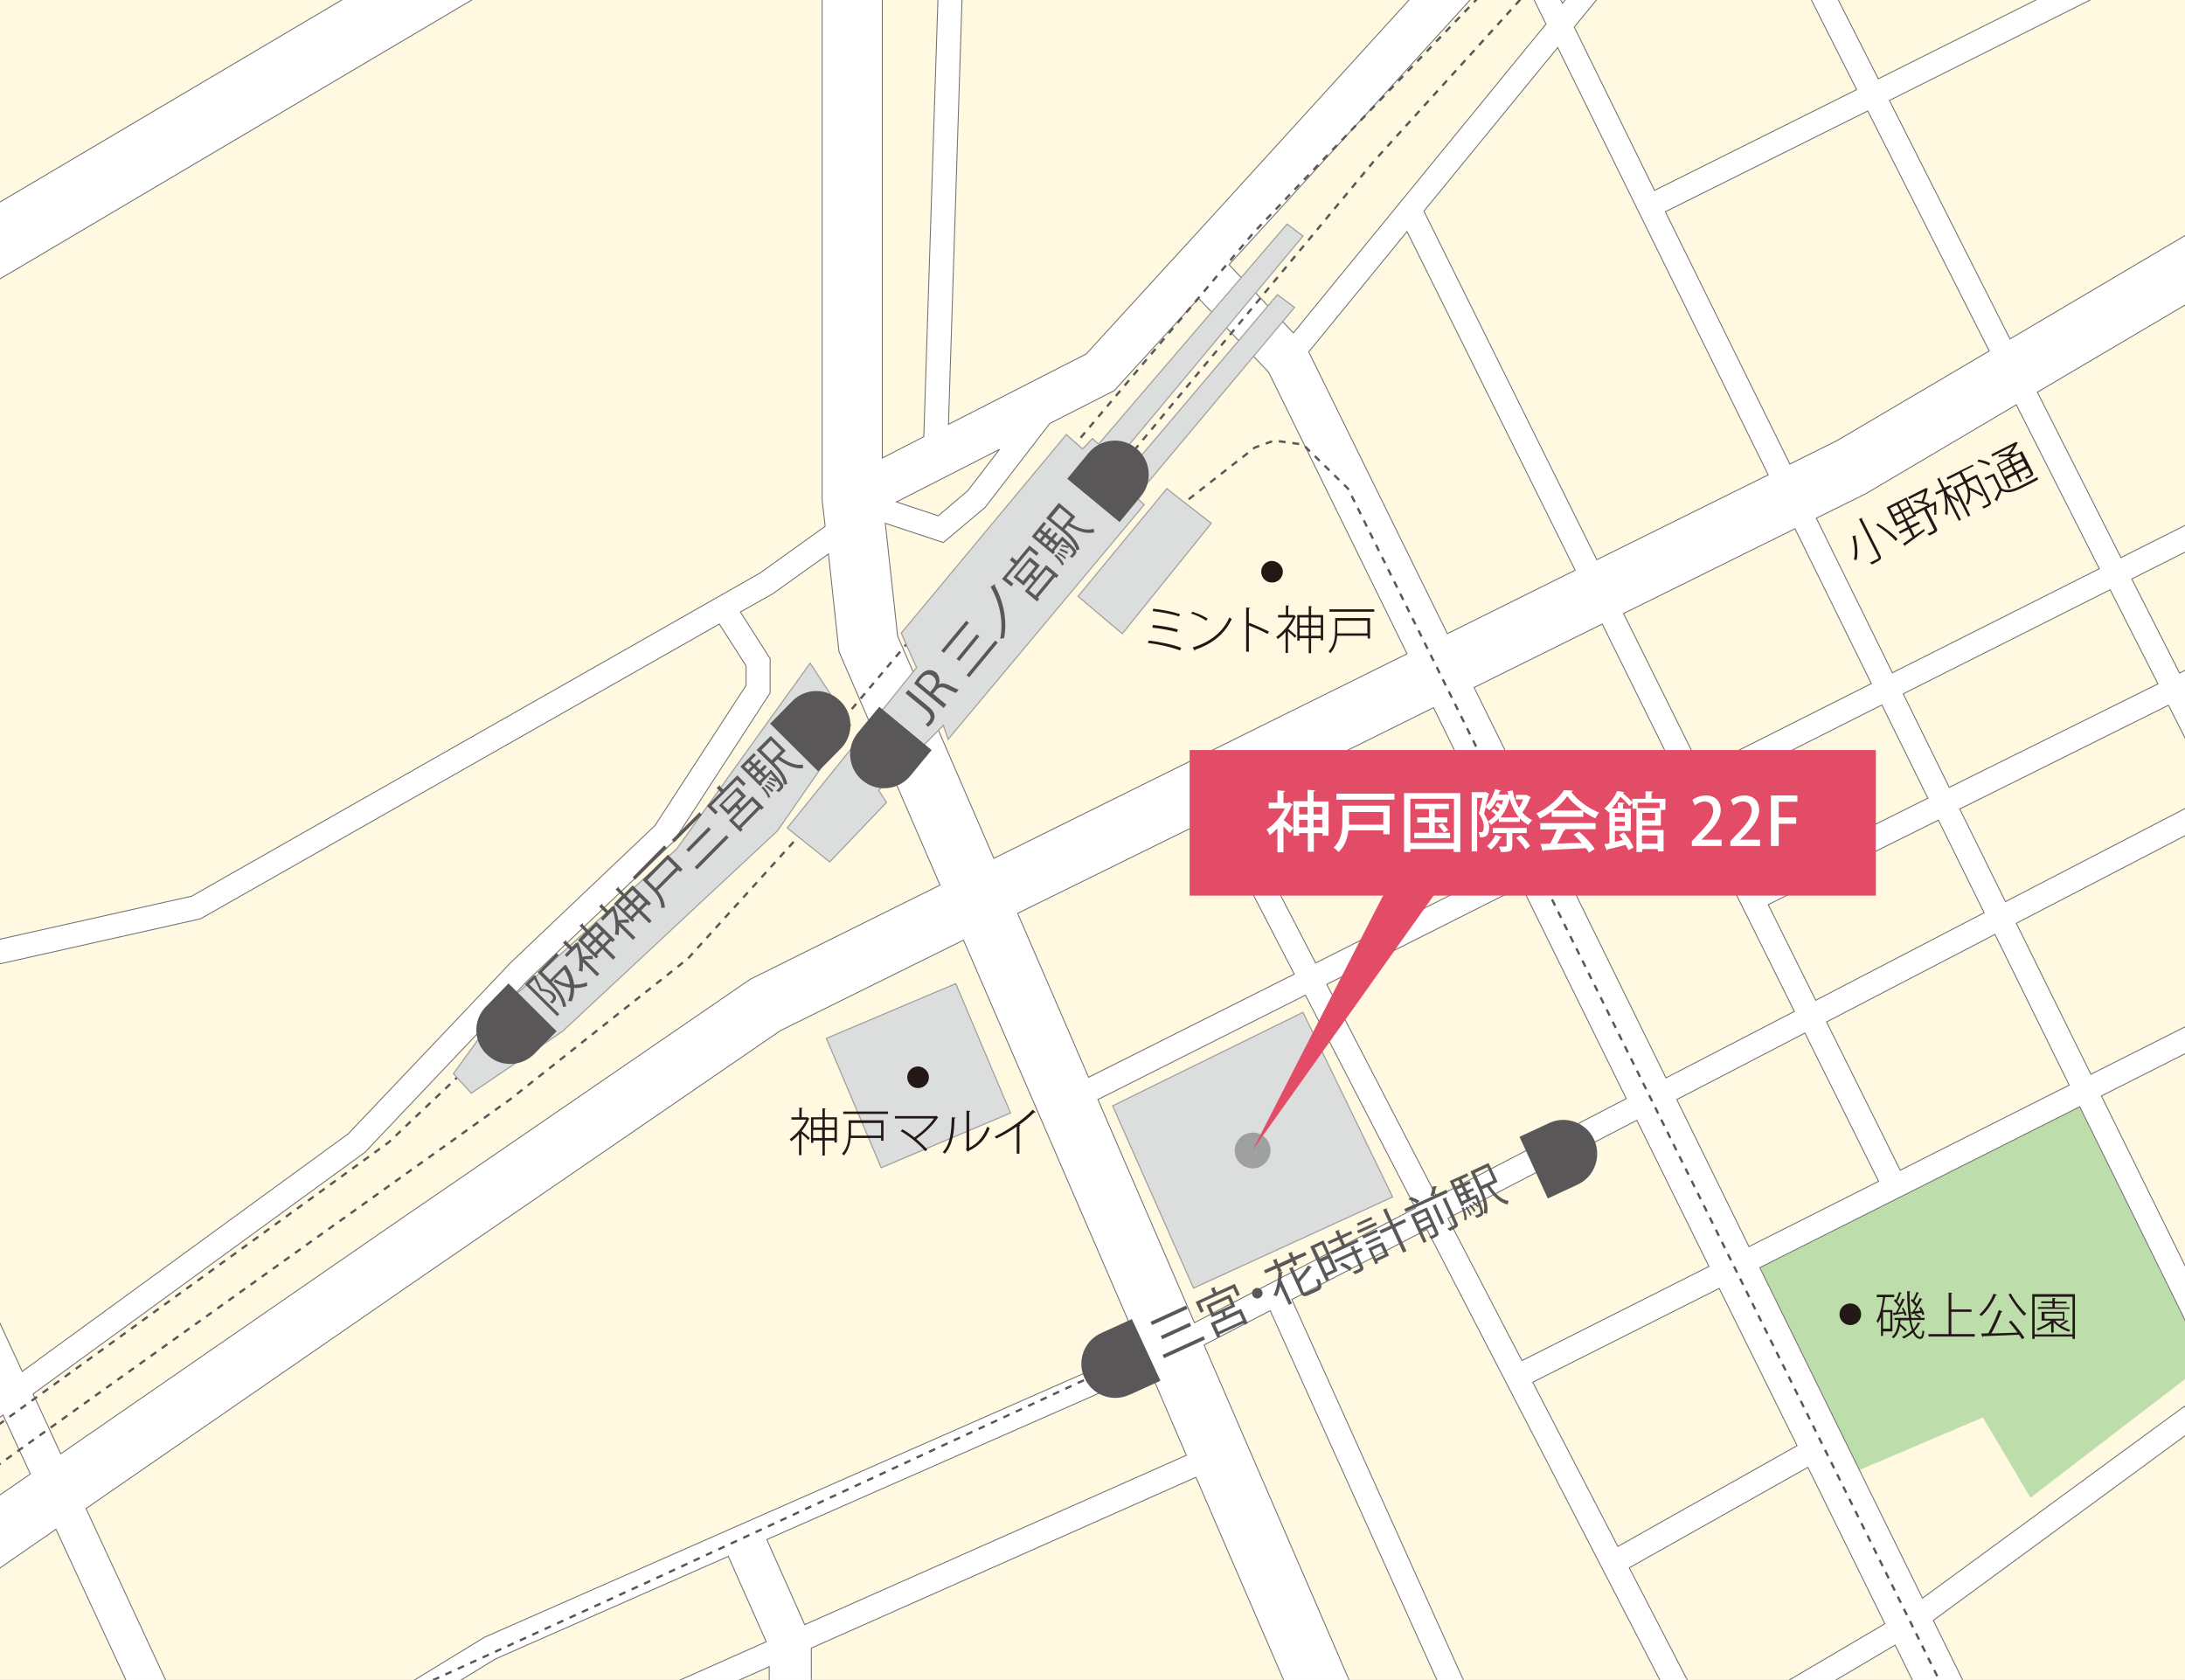 <?xml version="1.0" encoding="utf-8"?>
<!-- Generator: Adobe Illustrator 26.0.3, SVG Export Plug-In . SVG Version: 6.00 Build 0)  -->
<svg version="1.1" id="レイヤー_1" xmlns="http://www.w3.org/2000/svg" xmlns:xlink="http://www.w3.org/1999/xlink" x="0px"
	 y="0px" viewBox="0 0 726.6 558.6" style="enable-background:new 0 0 726.6 558.6;" xml:space="preserve">
<rect x="0" y="0" width="726.6" height="558.6" fill="#333333" stroke="none"/>
<style type="text/css">
	.st0{clip-path:url(#SVGID_00000115516426684276247650000012052660008825479835_);}
	.st1{fill:#FFF9E2;}
	.st2{fill:#BDDDAB;}
	.st3{fill:none;}
	.st4{enable-background:new    ;}
	.st5{fill:#231815;}
	.st6{fill:#FFFFFF;stroke:#727171;stroke-width:0.31;}
	.st7{fill:none;stroke:#595757;stroke-width:0.76;stroke-dasharray:2.27;}
	.st8{fill:#DCDDDD;stroke:#9FA0A0;stroke-width:0.38;}
	.st9{fill:#595757;}
	.st10{fill:#9FA0A0;}
	.st11{fill:#E24C67;}
	.st12{fill:#FFFFFF;}
	.st13{fill:none;stroke:#727171;stroke-width:0.31;}
</style>
<g id="大きさ">
	<g>
		<defs>
			<rect id="SVGID_1_" y="0" width="726.6" height="558.6"/>
		</defs>
		<clipPath id="SVGID_00000177477371572549131700000014195657475883118723_">
			<use xlink:href="#SVGID_1_"  style="overflow:visible;"/>
		</clipPath>
		<g style="clip-path:url(#SVGID_00000177477371572549131700000014195657475883118723_);">
			<rect y="0" class="st1" width="726.6" height="558.6"/>
			<polygon class="st2" points="585.2,421.6 691.6,368 733.6,453.2 675.2,498 659.4,471.3 618.3,488.8 			"/>
			<rect x="-8.7" y="0" class="st3" width="726.6" height="558.6"/>
			<g class="st4">
				<path class="st5" d="M617.2,178c0,0.1,0,0.2-0.2,0.3c0.5,2.2,1,5.4,0.4,7.9c-0.2,0-0.6-0.1-0.9-0.1c0.6-2.4,0.2-5.5-0.5-7.8
					L617.2,178z M618.2,172.6l1.1-0.5c0,0.1,0,0.2-0.2,0.3l6.2,12.3c0.3,0.7,0.3,1-0.1,1.4c-0.4,0.4-1.3,0.8-2.7,1.6
					c-0.2-0.2-0.5-0.5-0.7-0.6c0.5-0.2,1-0.5,1.4-0.7c0.6-0.3,1-0.5,1.2-0.6c0.3-0.2,0.4-0.3,0.2-0.6L618.2,172.6z M630.4,179.9
					c-1.3-1.6-4-3.8-6.5-5.3l0.5-0.6c2.5,1.5,5.2,3.6,6.6,5.2L630.4,179.9z"/>
				<path class="st5" d="M643.2,166.9l0.5-0.2c0.2,1.3,0.3,3.4,0.2,4.4c-0.4,0.1-0.6,0.1-0.7,0.1c0.1-0.9,0-2.2-0.1-3.3l-2.4,1.2
					l3.3,6.5c0.3,0.5,0.3,0.8-0.1,1.2c-0.3,0.3-1.1,0.7-2.3,1.3c-0.1-0.2-0.4-0.4-0.7-0.6c0.6-0.3,1.2-0.6,1.5-0.7
					c0.8-0.4,0.9-0.5,0.7-0.8l-3.3-6.5l-2.9,1.5l0.3,0.5l-3,1.5l0.9,1.9l3-1.5l0.4,0.7l-3,1.5l1.2,2.5c1-0.7,2.1-1.5,3.1-2.2
					l0.3,0.6c-2.4,1.8-4.9,3.6-6.5,4.8c0,0.1,0,0.2-0.1,0.3l-0.7-0.8c0.9-0.6,2-1.4,3.2-2.2l-1.3-2.6l-2.9,1.5l-0.4-0.7l2.9-1.5
					l-0.9-1.9l-2.9,1.5l-3.1-6.2l6.6-3.3l2.5,4.9l4.6-2.3c-1.2-0.5-3.2-0.9-4.8-0.9l0.3-0.7c0.8,0,1.6,0.1,2.4,0.3
					c0.5-1,0.8-2.3,1-3.3l-5.1,2.6l-0.4-0.7l5.7-2.9l0.1-0.1l0.8,0.1c0,0.1-0.1,0.2-0.1,0.2c-0.2,1.3-0.7,3-1.3,4.3
					c0.8,0.1,1.4,0.4,1.9,0.6l-0.2,0.5l1.5-0.8L643.2,166.9z M628.5,169l1.1,2.1l2.3-1.1l-1.1-2.1L628.5,169z M629.9,171.7l1.1,2.1
					l2.3-1.1l-1.1-2.1L629.9,171.7z M634.8,168.4l-1.1-2.1l-2.3,1.2l1.1,2.1L634.8,168.4z M636.2,171.2l-1.1-2.1l-2.3,1.2l1.1,2.1
					L636.2,171.2z"/>
				<path class="st5" d="M647.1,162.9l0.7,1.4c0.8,0.3,3,1.5,3.5,1.8l-0.1,0.8c-0.6-0.4-1.9-1.2-2.9-1.7l3.8,7.6l-0.7,0.4l-4.1-8.1
					c0.4,2.2,0.6,4.7,0.3,6.2c-0.2-0.1-0.5-0.3-0.8-0.4c0.3-1.9,0.1-5-0.6-7.6l-2.3,1.2l-0.4-0.7l2.4-1.2l-1.7-3.4l1-0.4
					c0,0.1,0,0.2-0.2,0.3l1.6,3.1l2-1l0.4,0.7L647.1,162.9z M656.4,154.9l-4,2l1.4,2.7l3.6-1.8l4.5,8.9c0.5,1,0.2,1.2-2.2,2.4
					c-0.1-0.2-0.4-0.4-0.6-0.6c0.4-0.2,0.8-0.4,1.1-0.5c1.2-0.6,1.2-0.6,1-0.9l-4.1-8.2l-3,1.5c0.3,0.6,0.5,1,0.7,1.6
					c1.7,0.7,3.7,1.8,4.8,2.4l-0.4,0.7c-1-0.6-2.7-1.5-4.2-2.2c0.3,1.3,0.3,3.1-0.5,4.9c-0.2-0.1-0.6-0.2-0.8-0.2
					c1.5-3.2,0.2-5.8-0.3-6.8l-2.8,1.4l4.6,9.2l-0.7,0.4l-5-9.8l3.5-1.8l-1.4-2.7l-3.9,2l-0.4-0.7l8.6-4.3L656.4,154.9z"/>
				<path class="st5" d="M657.9,152.8c1.4,0.2,3,0.7,3.9,1.2l-0.3,0.8c-0.9-0.5-2.5-1.1-3.9-1.3L657.9,152.8z M663.1,157.4l2.5,5
					c2.2,1.2,4.7,0,7.4-1.4c1.6-0.8,3.5-1.8,4.6-2.4c0,0.2,0,0.6,0.1,0.9c-1,0.5-2.6,1.4-4.1,2.1c-3.2,1.6-5.4,2.8-8,1.6
					c-0.5,1.1-1,2.3-1.4,3.2c0.1,0.1,0.1,0.2,0,0.3l-0.9-0.6c0.5-0.9,1.1-2.1,1.6-3.3l-2.2-4.4l-2.4,1.2l-0.4-0.7L663.1,157.4z
					 M668.7,151.7c-1.3,0-2.9,0.1-4.2,0.2l0.3-0.7c0.8-0.1,1.8-0.2,2.8-0.2c0.8-0.9,1.5-1.9,2-2.8l-7.1,3.6l-0.3-0.7l7.9-4l0.1-0.1
					l0.8,0.1c0,0.1-0.1,0.1-0.1,0.2c-0.5,1.1-1.4,2.5-2.3,3.7c0.7,0,1.3,0,1.8,0l2-1l3.6,7.1c0.2,0.5,0.2,0.7-0.1,1
					c-0.3,0.3-0.9,0.6-2,1.2c-0.1-0.2-0.4-0.4-0.6-0.5c0.5-0.2,1-0.5,1.3-0.6c0.7-0.3,0.8-0.4,0.6-0.7l-0.9-1.8l-3.2,1.6l1.3,2.7
					l-0.7,0.4l-1.3-2.7l-3.1,1.6l1.4,2.7l-0.7,0.4l-4-8L668.7,151.7z M667.8,152.9l-3.1,1.6l0.8,1.7l3.1-1.6L667.8,152.9z
					 M666.7,158.5l3.1-1.6l-0.9-1.7l-3.1,1.6L666.7,158.5z M672.5,152.6l-0.8-1.7l-3.2,1.6l0.8,1.7L672.5,152.6z M670.5,156.6
					l3.2-1.6l-0.9-1.7l-3.2,1.6L670.5,156.6z"/>
			</g>
			<path class="st5" d="M618.9,437c0,2-1.6,3.6-3.6,3.6c-2,0-3.6-1.6-3.6-3.6c0-2,1.6-3.6,3.6-3.6C617.3,433.4,618.9,435,618.9,437
				C618.9,437,618.9,437,618.9,437z"/>
			<g class="st4">
				<path class="st5" d="M629.3,442.7h-3.1v1.5h-0.7v-6.3c-0.3,0.7-0.6,1.4-1,2c-0.1-0.2-0.3-0.5-0.5-0.6c1.1-1.8,1.8-4.8,2.2-8
					h-2.1v-0.8h5.8v0.8h-3c-0.2,1.5-0.5,3-0.8,4.3h3.2V442.7z M628.6,436.3h-2.4v5.5h2.4V436.3z M635.6,439.2c0.2,1,0.4,1.9,0.7,2.7
					c0.6-0.6,1.1-1.4,1.4-2.2l1,0.3c0,0.1-0.2,0.2-0.3,0.1c-0.4,0.9-1.1,1.7-1.8,2.5c0.5,1.2,1.2,1.9,1.9,1.9c0.5,0,0.7-0.5,0.8-2.2
					c0.2,0.2,0.4,0.3,0.6,0.4c-0.2,1.9-0.5,2.5-1.4,2.5c-1,0-1.8-0.8-2.4-2.1c-0.9,0.8-2,1.5-3.1,2c-0.1-0.2-0.3-0.4-0.5-0.6
					c1.2-0.5,2.4-1.2,3.3-2.2c-0.4-0.9-0.6-2-0.9-3.3h-2.9c0,0.4-0.1,0.8-0.1,1.2c0.8,0.6,1.7,1.4,2.2,2l-0.5,0.5
					c-0.4-0.5-1.1-1.2-1.8-1.8c-0.4,1.8-1,3.3-2.2,4.1c-0.1-0.2-0.4-0.4-0.5-0.5c1.4-1.1,2-3,2.2-5.6h-1.3v-0.7h4.8
					c-0.4-2.6-0.6-5.6-0.6-8.9l1.1,0.1c0,0.1-0.1,0.2-0.3,0.2c0,3.2,0.2,6.2,0.6,8.6h4.4v0.7H635.6z M630.4,436.5
					c0.3-0.5,0.7-1.2,1.1-2c-0.4-0.6-1.1-1.4-1.7-2l0.4-0.5c0.1,0.1,0.2,0.2,0.3,0.3c0.4-0.8,0.8-1.9,1-2.7l0.9,0.3
					c0,0.1-0.1,0.2-0.3,0.2c-0.3,0.7-0.7,1.9-1.2,2.7c0.3,0.3,0.6,0.7,0.8,1c0.3-0.7,0.6-1.4,0.9-2l0.9,0.3c0,0.1-0.1,0.2-0.3,0.2
					c-0.5,1.2-1.4,2.9-2.1,4.1c0.6-0.1,1.2-0.1,1.9-0.2c-0.2-0.4-0.4-0.8-0.6-1.2l0.5-0.2c0.5,0.8,1,1.8,1.1,2.5l-0.6,0.2
					c-0.1-0.2-0.1-0.5-0.3-0.8c-1.2,0.2-2.3,0.4-3.1,0.5c0,0.1-0.1,0.2-0.2,0.2l-0.4-0.9L630.4,436.5z M635.4,436.3l0.6-0.1
					c0.4-0.5,0.7-1.1,1.1-1.8c-0.4-0.6-1.1-1.4-1.7-2l0.4-0.5c0.1,0.1,0.2,0.2,0.4,0.3c0.4-0.8,0.9-1.9,1.1-2.6l0.9,0.3
					c-0.1,0.1-0.2,0.1-0.3,0.1c-0.3,0.8-0.8,1.9-1.3,2.6c0.3,0.3,0.6,0.7,0.8,1c0.4-0.7,0.7-1.4,1-2l0.9,0.4c0,0.1-0.2,0.1-0.3,0.1
					c-0.6,1.1-1.5,2.8-2.3,3.9c0.6-0.1,1.3-0.1,2-0.2c-0.2-0.4-0.4-0.7-0.5-1l0.6-0.2c0.5,0.7,1,1.8,1.1,2.4l-0.6,0.3
					c-0.1-0.2-0.2-0.5-0.3-0.8c-1.2,0.2-2.3,0.3-3,0.4c0,0.1-0.1,0.2-0.2,0.2L635.4,436.3z M637,436.8c0.6,0.3,1.4,0.8,1.8,1.1
					l-0.4,0.5c-0.4-0.4-1.1-0.8-1.8-1.2L637,436.8z"/>
				<path class="st5" d="M648.8,443.6h7.9v0.8h-15.4v-0.8h6.7v-13.8l1.2,0.1c0,0.1-0.1,0.2-0.3,0.2v5.3h6.7v0.8h-6.7V443.6z"/>
				<path class="st5" d="M664.1,430.5c-0.1,0.1-0.2,0.2-0.4,0.2c-1.1,2.6-2.9,5.2-4.8,6.9c-0.2-0.2-0.5-0.4-0.7-0.5
					c1.8-1.6,3.7-4.2,4.7-6.9L664.1,430.5z M665.9,436.1c-0.1,0.1-0.2,0.2-0.4,0.2c-0.8,2.1-2.1,5-3.3,7.1c2.6-0.1,5.7-0.2,8.7-0.3
					c-0.9-1.2-1.9-2.5-2.9-3.6l0.8-0.4c1.6,1.8,3.5,4.2,4.4,5.7l-0.8,0.5c-0.2-0.4-0.6-0.9-1-1.5c-4.4,0.2-9.1,0.4-11.9,0.5
					c0,0.1-0.1,0.2-0.3,0.2l-0.4-1.1c0.7,0,1.5,0,2.4-0.1c1.2-2.2,2.7-5.4,3.5-7.7L665.9,436.1z M668.7,430.1
					c1.2,2.4,3.5,5.3,5.1,6.7c-0.2,0.2-0.5,0.5-0.7,0.7c-1.6-1.6-3.9-4.7-5.2-7.1L668.7,430.1z"/>
				<path class="st5" d="M675.8,430.3H690v14.9h-0.8v-0.8h-12.6v0.8h-0.8V430.3z M676.6,443.7h12.6v-12.5h-12.6V443.7z M683.4,439.1
					c0.4,0.5,0.9,1,1.5,1.4c0.8-0.5,1.7-1.2,2.2-1.6l0.8,0.4c-0.1,0.1-0.2,0.1-0.3,0.1c-0.6,0.4-1.5,1-2.2,1.4
					c1,0.6,2.1,1.1,3.1,1.4c-0.2,0.1-0.4,0.4-0.5,0.6c-1.9-0.6-3.9-1.8-5.1-3.2v3.5h-0.8v-3c-1.3,0.9-2.9,1.7-4.4,2.3
					c-0.1-0.2-0.3-0.4-0.5-0.6c1.7-0.6,3.6-1.5,4.9-2.7h-3.2v-2.9h7.6v2.9H683.4z M688.2,434.6v0.6h-10.5v-0.6h4.8v-1.3h-3.7v-0.6
					h3.7v-1.1l1.1,0.1c0,0.1-0.1,0.2-0.3,0.2v0.9h3.9v0.6h-3.9v1.3H688.2z M679.9,436.8v1.7h6.1v-1.7H679.9z"/>
			</g>
			<path class="st6" d="M767.4,329.8l-3.6-7.1l-68.5,34.5L670.5,307l60.1-31.2l-3.7-7.1l-60,31.1L651.7,269l69.4-34.5l8.4,16.6
				l7.1-3.6l-8.3-16.5l2.2-1.1l-3.5-7.2l-2.2,1.1l-15.9-31.3l21.7-10.9l-3.6-7.1l-21.7,10.9l-27.8-55l60.7-35.8L728,77.5l-59.6,35.2
				l-40.1-79.3L738-21.5l-3.6-7.2L624.6,26.2l-22.1-43.6l-7.1,3.6l22,43.6l-67.2,33.5L523.5,9l18.1-22.1l-6.2-5.1L519.6,1.1
				l-11.7-23.8l-7.2,3.5L514.1,8l-84,102.7L408.7,88l7.6-8.3l82.2-90.3l-11.1-10.1l-82.2,90.3l-44,48.1l-45.8,23.4l5-156.6l-8-0.3
				l-5.2,161l-13.8,7.1V-8.5h-20v174.9l1,8.6l-21.6,15.5L63.7,298l-93.2,20.9l1.8,7.8l94.4-21.2l172.5-98l8.9,13.9v6.5l-30.3,46.6
				L170,319.9L115.8,377L7.4,456l-20.6-44.5l-10.9,5l21.6,46.7l-30.3,22.1l4.7,6.5L1,470.5l9.1,19.6l-56.7,39.1l11.4,16.5l53.8-37.2
				l34.1,73.5l10.9-5l-35-75.4l111.4-76.9l119.5-82l60.9-30.1l58.8,135.8l-218.1,96L15.7,633.2l4.2,6.8l144.9-88.4l77.4-34.1
				l12.6,28.4l-67.6,30l3.2,7.3l65.4-29v37.7h14V548l127.9-56.8L461,637.6l-23.6,13.9l4.1,6.9l22.8-13.5l1.1,2.6l18.4-7.9l-2.1-4.9
				l84.1-49.7l25.3,48.9l7.1-3.7L572.6,581l57.6-34l43.6,88.5l13.5-6.6l-44.4-90.1l88.2-64.7l-4.7-6.5l-87.1,63.8l-54.1-109.9
				L691.6,368l58.1,117.8l7.2-3.5l-58.1-117.9L767.4,329.8z M659.8,303.5l-56,29.1L588,300.8l56.6-28.1L659.8,303.5z M481.5,405.1
				l62.8-32.6l24,48.6l-62.2,31.3L481.5,405.1z M477.8,398l-36.6-70.7l64.8-32.6l34.8,70.6L477.8,398z M397.2,439.8l-32.1-74.2
				l69-34.7l36.6,70.8L397.2,439.8z M569.2,262.9l56.6-28.5l15.3,31l-56.6,28.2L569.2,262.9z M565.6,255.8L539.9,204l57-28.2
				l25.4,51.5L565.6,255.8z M558.5,259.4l-42.6,21.4l-25.7-52.2l42.6-21.1L558.5,259.4z M481.3,210.7L435.2,117l32.7-40l55.9,112.6
				L481.3,210.7z M476.7,235.3l25.7,52.2l-64.9,32.7l-27-52.1L476.7,235.3z M519.4,288l42.6-21.5l34.7,69.8L554,358.4L519.4,288z
				 M717.6,227.4l-69.4,34.4l-15.3-31.1l68.8-34.6L717.6,227.4z M698.1,189.1l-68.8,34.6L604,172.3l16.4-8.1l50.1-29.6L698.1,189.1z
				 M621.1,36.9l40.4,79.8l-50.6,29.8l-15.7,7.8l-41.4-83.9L621.1,36.9z M588,157.9l-57,28.2L473.5,70.2L518,15.8L588,157.9z
				 M370.5,129.9l28.1-30.7l23.3,24.6l46,93.6l-137.4,68l-32-73.9l-4.1-37.5l19.3,6.4l13.9-11.7l21.5-27.9L370.5,129.9z
				 M298.1,166.9l34.3-17.5l-10.6,13.8l-9.8,8.3L298.1,166.9z M250.1,325.3l-0.6,0.3l-120.7,82.8l-108.6,75l-9.2-19.9l110-80.1
				l0.3-0.2l54.4-57.4l48.3-46l32.1-49.4V219l-9.9-15.5l10.8-6.1l18.5-13.2l3.5,32.5l33.6,77.6L250.1,325.3z M403.4,271.7l27,52.2
				L362,358.2l-23.6-54.5L403.4,271.7z M267.6,540.2L255,511.9l127.4-56.1l12.1,28.1L267.6,540.2z M478.4,627.4l-78-180.2l22-11.4
				l73.2,162.2l7.3-3.3l-73.3-162.6l44.9-23.3L562,578L478.4,627.4z M569,573.9l-27.2-52.6l59.4-33.4l25.6,52L569,573.9z
				 M597.6,480.7L538,514.2l-28.3-54.6l62-31.2L597.6,480.7z M557.6,365.6l42.6-22.1l24.5,49.3l-43.1,21.7L557.6,365.6z
				 M631.9,389.1l-24.5-49.3l56-29.1l24.7,50.1L631.9,389.1z"/>
			<polyline class="st7" points="277.4,242.7 417,77.2 459,33.2 515.3,-25.5 			"/>
			<polyline class="st7" points="156.3,354.2 129.3,379.8 -21.3,488.8 			"/>
			<polygon class="st8" points="269.4,220.5 225,282.3 166.5,335.3 150.8,357 156.7,363.5 187.1,342.9 258.5,276.3 282.9,241.1 			
				"/>
			<polyline class="st7" points="270,273.2 228.7,318.8 169.7,365.5 -26.3,505.5 			"/>
			<polyline class="st7" points="371.3,156.8 456.7,53.8 518.3,-14.2 			"/>
			<polygon class="st8" points="275.9,286.6 261.8,275.3 304.8,222 299.7,210.5 354.6,144.5 360,149.3 363.3,145.8 365.3,147.7 
				428,74.5 433.3,78.5 372.2,151.8 376.3,155.3 424.8,98 430.5,102.2 377.7,165.2 380.5,167.8 315.3,245.8 313.7,241.2 
				292.2,262.8 294.8,266.8 			"/>
			<polyline class="st7" points="391.7,168.8 417.3,148.8 423.7,146.5 433.3,147.8 448.3,162.5 520.3,307.5 655.7,580.5 			"/>
			<polygon class="st8" points="388,162.5 358.5,198.3 373.2,210.7 402.8,174 			"/>
			<polyline class="st7" points="372.8,453.2 216.8,525.4 121.8,568.8 			"/>
			<path class="st9" d="M292.4,235l-7.1,8.6c-4,4.8-3.3,11.9,1.5,15.9c4.8,4,11.9,3.3,15.9-1.5l7.1-8.6L292.4,235z"/>
			<path class="st9" d="M362,150.6l-7.1,8.6l17.4,14.4l7.1-8.6c4-4.8,3.3-11.9-1.5-15.9S366,145.8,362,150.6z"/>
			<g class="st4">
				<path class="st9" d="M308.8,235c2.6,2.1,2.3,4,1,5.6c-0.4,0.4-0.9,0.9-1.2,1.1l-0.8-0.9c0.3-0.2,0.7-0.5,1-0.9
					c1-1.2,1-2.2-1-3.9l-6.7-5.5l0.9-1.1L308.8,235z"/>
				<path class="st9" d="M312.2,227.6c0.9-0.6,2-0.4,3.3,0.2c1.7,0.9,2.8,1.4,3.3,1.5l-0.9,1.1c-0.4-0.1-1.5-0.6-2.9-1.3
					c-1.6-0.9-2.7-0.8-3.7,0.4l-1,1.2l4.4,3.6l-0.9,1.1l-9.8-8.1c0.4-0.7,1-1.7,1.7-2.4c1.1-1.3,2-1.9,3.1-2.1
					c0.8-0.1,1.7,0.2,2.5,0.8C312.4,224.7,312.6,226.2,312.2,227.6L312.2,227.6z M310.4,228.8c1.1-1.4,1.1-2.9-0.1-3.9
					c-1.5-1.2-2.9-0.5-3.9,0.7c-0.5,0.6-0.8,1.1-0.9,1.3l3.8,3.2L310.4,228.8z"/>
				<path class="st9" d="M313,216.4l8.3-10l0.9,0.7l-8.3,10L313,216.4z M318.1,219.1l6.7-8.2l0.9,0.7l-6.7,8.2L318.1,219.1z
					 M321.4,224.5l9.5-11.5l0.9,0.7l-9.5,11.5L321.4,224.5z"/>
				<path class="st9" d="M330.9,194.2c0.1,0.2,0,0.4-0.1,0.5c3.3,6,4.1,12.2,3.1,17.5c-0.3,0-0.9,0.1-1.3,0.2
					c1-5.2,0.3-11.2-3.2-17.3L330.9,194.2z"/>
				<path class="st9" d="M338.1,186.5l4.2-5.1l3.1,2.5l-0.7,0.9l-2.3-1.9l-7.7,9.3l2.3,1.9l-0.7,0.9l-3.1-2.5l4.2-5l-1.6-1.3l1-1.1
					c0.1,0.1,0.1,0.2,0,0.4L338.1,186.5z M345.8,188l-2.4,3c0.3,0.3,0.7,0.8,1,1.2l3.5-4.3l4.1,3.4l-0.7,0.9l-0.5-0.4l-5.7,6.9
					l0.5,0.4l-0.7,0.9l-4.1-3.4l3-3.6c-0.3-0.4-0.7-0.8-1.1-1.1l-2.3,2.8l-3.4-2.8l5.5-6.6L345.8,188z M338.3,191.6l1.9,1.6l4.1-4.9
					l-1.9-1.6L338.3,191.6z M350,191.1l-2.1-1.7l-5.7,6.9l2.1,1.7L350,191.1z"/>
				<path class="st9" d="M352.9,178.8l0.4-0.4l0.2,0.2c3.2,3,4.3,4.1,4.4,4.7c0.1,0.5-0.1,0.8-0.6,1.4c-0.2,0.2-0.5,0.5-0.7,0.8
					c-0.2-0.2-0.6-0.4-0.9-0.4c0.5-0.5,0.8-0.9,1-1.1c0.3-0.4,0.4-0.6-1.3-2.3l-0.2,0.6c-0.6-0.3-1.6-0.5-2.4-0.6l0.2-0.6
					c0.8,0.1,1.7,0.4,2.3,0.6l0,0c-0.5-0.5-1.2-1.2-2-1.9l-2.8,3.4l0.3,0.3l-0.6,0.8l-7.1-5.9l4-4.9l0.8,0.6l-1.6,2l1.3,1l1.4-1.7
					l0.7,0.6l-1.4,1.7l1.3,1l1.4-1.7l0.7,0.6l-1.4,1.7l1.3,1.1l1.2-1.5L352.9,178.8z M345.6,176.9l-1.1,1.4l1.3,1l1.1-1.4
					L345.6,176.9z M348.9,179.6l-1.3-1l-1.1,1.4l1.3,1L348.9,179.6z M357.6,171.8l-1.8,2.2c2.9,1.7,5.6,2.6,7.9,1.8
					c0,0.3,0.1,0.9,0.2,1.2c-2.6,0.7-5.5-0.3-8.8-2.3l-1.1,1.3c2,1.7,4.4,4,5,6.7c-0.3,0-0.8,0.2-1,0.3c-0.7-2.7-3.1-4.9-5-6.5
					l-5.1-4.2l4.2-5.1L357.6,171.8z M348.5,181.6l1.3,1.1l1.1-1.4l-1.3-1.1L348.5,181.6z M352.4,168.8l-2.9,3.5l3.7,3.1l2.9-3.5
					L352.4,168.8z M351.2,184.3c1.2,1.1,2.3,2.3,2.6,3.4l-0.7,0.3c-0.3-1-1.4-2.2-2.5-3.2L351.2,184.3z M354.2,185.9
					c-0.6-0.6-1.7-1.3-2.6-1.8l0.3-0.5c0.9,0.5,2,1.2,2.6,1.8L354.2,185.9z M352.6,182.4c0.9,0.3,2,0.8,2.6,1.2l-0.3,0.6
					c-0.6-0.4-1.7-0.9-2.6-1.2L352.6,182.4z"/>
			</g>
			<path class="st9" d="M376.4,438.6l-10.1,4.6c-5.7,2.5-8.3,9.2-5.7,14.9c2.5,5.7,9.2,8.3,14.9,5.7c0.1,0,0.2-0.1,0.3-0.1l10.1-4.6
				L376.4,438.6z"/>
			<path class="st9" d="M515.4,373.3l-10.1,4.7l9.4,20.5l10.1-4.7c5.6-2.7,7.9-9.5,5.2-15.1C527.4,373.3,520.9,370.9,515.4,373.3
				L515.4,373.3z"/>
			<g class="st4">
				<path class="st9" d="M382.6,439.5l11.8-5.4l0.5,1.1l-11.8,5.4L382.6,439.5z M386,444.2l9.6-4.4l0.5,1.1l-9.6,4.4L386,444.2z
					 M386.6,450.5l13.6-6.2l0.5,1.1l-13.6,6.2L386.6,450.5z"/>
				<path class="st9" d="M404.5,429.7l6.1-2.8l1.7,3.6l-1,0.5l-1.2-2.7l-11,5l1.2,2.7l-1,0.5l-1.7-3.6l5.9-2.7l-0.8-1.8l1.4-0.5
					c0,0.1,0,0.2-0.2,0.4L404.5,429.7z M410.8,434.4l-3.5,1.6c0.1,0.4,0.3,1,0.4,1.5l5-2.3l2.2,4.8l-1.1,0.5l-0.2-0.5l-8.1,3.7
					l0.3,0.6l-1,0.5l-2.2-4.9l4.2-1.9c-0.1-0.5-0.3-1-0.5-1.5L403,438l-1.8-4l7.8-3.6L410.8,434.4z M402.6,434.5l1,2.2l5.8-2.7
					l-1-2.2L402.6,434.5z M413.3,439.1l-1.1-2.4l-8.1,3.7l1.1,2.4L413.3,439.1z"/>
				<path class="st9" d="M419.7,429.3c0.4,0.9,0,1.9-0.9,2.3c-0.9,0.4-1.9,0-2.3-0.9c-0.4-0.9,0-1.9,0.9-2.3
					C418.3,428,419.3,428.4,419.7,429.3z"/>
				<path class="st9" d="M426.3,422.6l-1,0.4l1.3-0.1c0,0.1-0.1,0.2-0.3,0.3c0,0.9-0.1,1.9-0.3,2.8l0.5-0.1c0,0.1,0,0.2-0.2,0.3
					l3.3,7.2l-1,0.5l-2.9-6.2c-0.3,1.2-0.6,2.3-1.1,3.3c-0.3-0.1-0.8-0.3-1.1-0.3c1-2,1.6-4.9,1.6-7.6l0.1,0l-0.6-1.4l-3.8,1.7
					l-0.5-1l3.8-1.7l-0.8-1.7l1.4-0.5c0,0.1,0,0.2-0.2,0.4l0.6,1.4l4.1-1.9l-0.8-1.7l1.4-0.5c0,0.1,0,0.2-0.2,0.4l0.6,1.4l3.8-1.7
					l0.5,1l-3.8,1.7l0.7,1.5l-1,0.5l-0.7-1.5l-4.1,1.9L426.3,422.6z M433.3,429.3c0.3,0.6,0.5,0.7,1.4,0.3l3-1.4
					c0.8-0.4,0.7-0.8-0.1-2.9c0.3,0.1,0.8,0,1.2,0c0.9,2.4,0.9,3.2-0.5,3.9l-3.1,1.4c-1.5,0.7-2.1,0.5-2.8-0.9l-3.7-8l1.4-0.5
					c0,0.1,0,0.2-0.2,0.4l1.7,3.7c1.3-1.5,2.6-3.2,3.3-4.5l1.3,0.5c0,0.1-0.1,0.1-0.1,0.1c0,0-0.1,0-0.1,0c-0.8,1.4-2.4,3.2-3.8,4.8
					L433.3,429.3z"/>
				<path class="st9" d="M440.1,412.4l4.7,10.2l-3.4,1.6l0.6,1.3l-1,0.5l-5.3-11.5L440.1,412.4z M439.6,413.8l-2.4,1.1l1.7,3.6
					l2.4-1.1L439.6,413.8z M441,423.3l2.4-1.1l-1.7-3.7l-2.4,1.1L441,423.3z M447.3,413.9l4.1-1.9l0.4,0.9l-9.1,4.2l-0.4-0.9l4-1.9
					l-1-2.1l-3.4,1.5l-0.4-0.9l3.4-1.5l-0.9-1.9l1.4-0.5c0,0.1,0,0.2-0.2,0.4l0.7,1.6l3.4-1.6l0.4,0.9l-3.4,1.6L447.3,413.9z
					 M450.4,414.2c0,0.1,0,0.2-0.2,0.3l0.6,1.3l1.9-0.9l0.4,0.9l-1.9,0.9l2,4.3c0.3,0.6,0.3,1-0.1,1.4c-0.4,0.4-1.2,0.7-2.5,1.3
					c-0.2-0.3-0.5-0.6-0.8-0.8c0.6-0.3,1.2-0.5,1.6-0.7c0.9-0.4,0.9-0.4,0.8-0.8l-2-4.3l-6.1,2.8l-0.4-0.9l6.1-2.8l-0.7-1.6
					L450.4,414.2z M448.9,422.6c-0.7-0.6-2.1-1.4-3.3-1.9l0.6-0.9c1.2,0.4,2.6,1.2,3.3,1.8L448.9,422.6z"/>
				<path class="st9" d="M456,404.6l0.4,0.8l-4.8,2.2l-0.4-0.8L456,404.6z M457.5,406.4l0.4,0.9l-6.2,2.8l-0.4-0.9L457.5,406.4z
					 M453.4,411.8L453,411l4.8-2.2l0.4,0.8L453.4,411.8z M454.4,413.9l-0.4-0.8l4.8-2.2l0.4,0.8L454.4,413.9z M459.8,413l2.1,4.5
					l-3.9,1.8l0.3,0.7l-0.9,0.4l-2.4-5.3L459.8,413z M459.2,414.3l-3,1.4l1.3,2.8l3-1.4L459.2,414.3z M467.1,405.3l0.5,1L464,408
					l3.7,8l-1.1,0.5l-3.7-8l-3.7,1.7l-0.5-1l3.7-1.7l-2.5-5.3l1.4-0.5c0,0.1,0,0.2-0.2,0.4l2.3,5L467.1,405.3z"/>
				<path class="st9" d="M477.9,394.4c0,0.1-0.1,0.2-0.3,0.3c-0.2,0.8-0.5,2-0.8,2.8l4.2-1.9l0.4,1l-14,6.4l-0.4-1l4.2-1.9
					c-0.7-0.4-1.8-1-2.8-1.3l0.7-0.8c1,0.3,2.2,0.8,2.9,1.3l-0.7,0.8l5.4-2.5l-1,0c0.3-0.9,0.6-2.2,0.7-3.1L477.9,394.4z M474,401.7
					L474,401.7l0.5-0.2l3.7,8.1c0.5,1.1,0,1.4-2.2,2.4c-0.2-0.2-0.5-0.6-0.8-0.8c0.3-0.1,0.7-0.3,1-0.4c1.1-0.5,1.1-0.5,1-0.8
					l-1-2.2l-3.4,1.6l1.6,3.4l-1,0.5l-4.3-9.4L474,401.7z M473.9,402.8l-3.4,1.6l0.8,1.7l3.4-1.6L473.9,402.8z M472.5,408.6l3.4-1.6
					l-0.8-1.7l-3.4,1.6L472.5,408.6z M476.4,400.8l1.3-0.5c0,0.1,0,0.2-0.2,0.3l2.8,6.1l-1,0.5L476.4,400.8z M484.6,406.6
					c0.6,1.2,0.1,1.5-2.5,2.7c-0.2-0.3-0.6-0.6-0.8-0.8c0.6-0.2,1.1-0.5,1.5-0.7c0.8-0.4,0.9-0.4,0.8-0.8l-3.9-8.4l1.4-0.5
					c0,0.1,0,0.3-0.2,0.4L484.6,406.6z"/>
				<path class="st9" d="M490.7,397.3l0.5-0.2l0.1,0.3c1.6,4.1,2.1,5.5,1.9,6.2c-0.1,0.5-0.4,0.7-1.1,1c-0.3,0.1-0.7,0.3-1,0.4
					c-0.2-0.2-0.4-0.6-0.6-0.8c0.6-0.2,1.1-0.4,1.4-0.5c0.4-0.2,0.7-0.4-0.1-2.7l-0.4,0.5c-0.4-0.5-1.2-1.2-1.9-1.6l0.4-0.4
					c0.7,0.4,1.4,1.1,1.8,1.5l0,0c-0.2-0.7-0.6-1.6-1-2.6l-4,1.9l0.2,0.4l-0.9,0.4l-3.9-8.4l5.8-2.6l0.4,0.9l-2.3,1.1l0.7,1.5l2-0.9
					l0.4,0.8l-2,0.9l0.7,1.5l2-0.9l0.4,0.8l-2,0.9l0.7,1.5l1.8-0.8L490.7,397.3z M485,392.4l-1.6,0.7l0.7,1.5l1.6-0.7L485,392.4z
					 M486.8,396.3l-0.7-1.5l-1.6,0.7l0.7,1.5L486.8,396.3z M485.5,397.9l0.7,1.5l1.6-0.7l-0.7-1.5L485.5,397.9z M486.8,401.5
					c0.6,1.5,1.1,3.1,0.9,4.2l-0.8-0.1c0.2-1.1-0.3-2.6-0.9-4L486.8,401.5z M488.9,404.3c-0.3-0.8-1-1.9-1.6-2.8l0.5-0.3
					c0.6,0.8,1.3,2,1.6,2.7L488.9,404.3z M488.9,400.4c0.7,0.6,1.5,1.5,1.8,2.2l-0.5,0.4c-0.4-0.7-1.1-1.6-1.8-2.2L488.9,400.4z
					 M498,393l-2.6,1.2c1.8,2.8,3.9,4.8,6.3,5.1c-0.1,0.3-0.3,0.8-0.3,1.2c-2.6-0.5-4.9-2.7-6.9-5.8l-1.6,0.7c1,2.4,2.2,5.5,1.6,8.2
					c-0.2-0.1-0.8-0.2-1.1-0.2c0.6-2.7-0.6-5.7-1.7-8l-2.7-5.9l6-2.8L498,393z M494.6,388.1l-4.1,1.9l2,4.4l4.1-1.9L494.6,388.1z"/>
			</g>
			<path class="st9" d="M169.1,327l-7.8,8c-4.2,4.6-3.8,11.8,0.9,15.9c4.3,3.9,10.8,3.8,15.1-0.1l7.8-7.9L169.1,327z"/>
			<path class="st9" d="M263.9,232.7l-7.8,7.9l16,15.9l7.8-7.9c4.2-4.6,3.8-11.8-0.9-15.9C274.7,228.8,268.2,228.8,263.9,232.7z"/>
			<g class="st4">
				<path class="st9" d="M177.3,324.5l0.8-0.2c0,0,0,0.1,0,0.2c0.6,1.2,1.4,2.9,2,4.3c1.9,0.1,3.1,0.6,3.9,1.3
					c1.7,1.7,0.6,2.7-0.3,3.6c-0.2-0.2-0.6-0.4-0.9-0.5c0.2-0.2,0.4-0.3,0.6-0.5c0.5-0.5,0.9-0.9-0.1-2c-0.7-0.7-1.8-1.1-3.7-1.2
					c-0.5-1.3-1.3-2.8-1.9-3.9l-1.7,1.7l10,9.9l-0.7,0.7l-10.7-10.6l2.8-2.8L177.3,324.5z M182.9,325.8l4.5-4.5l0.1-0.2
					c0.1,0,0.2-0.1,0.7-0.3c0,0.1,0,0.2,0.1,0.2c1.5,2.2,2.4,4.3,2.6,6.4c1.5,0,2.9-0.2,4.3-0.8c0,0.3,0,0.9,0.1,1.2
					c-1.4,0.5-2.9,0.8-4.4,0.7c0.1,1.6-0.2,3.1-0.8,4.5c-0.3-0.1-0.8-0.2-1.2-0.2c0.6-1.3,0.9-2.9,0.8-4.4c-1.8-0.2-3.7-0.9-5.6-1.9
					l0.5-0.9c1.6,0.9,3.3,1.5,4.9,1.7c-0.2-1.6-0.8-3.3-1.9-4.9l-4.1,4.1c2,2.1,4.3,5,4.8,8.2c-0.3,0-0.8,0-1.1,0.1
					c-0.4-3.3-2.9-6.1-4.9-8l-3.5-3.5l6.3-6.4l0.7,0.7l-5.5,5.6L182.9,325.8z"/>
				<path class="st9" d="M191.5,313.6l0.9-0.2c0,0.1,0,0.2,0,0.3c0.6,1.4,1,2.9,1.2,4.4c0.9-0.1,2.9-0.3,3.4-0.3l0.2,1.1
					c-0.6,0-1.9,0-2.9,0l5,4.9l-0.8,0.8l-4.7-4.7c0.1,1.1,0,2.2-0.1,3.2c-0.3-0.1-0.9-0.3-1.2-0.3c0.4-2.3,0.2-5.4-0.7-7.9l-3.3,3.3
					l-0.7-0.7l1.7-1.8l-2.3-2.2l1.1-1c0.1,0.1,0.1,0.2-0.1,0.4l2,2l1.2-1.2L191.5,313.6z M195.6,309.3l2.8-2.8l6.1,6l-0.8,0.8
					l-0.5-0.5l-2,2l3.5,3.5l-0.8,0.8l-3.5-3.5l-1.9,1.9l0.5,0.5l-0.7,0.7l-6.1-6.1l2.6-2.7l-2.1-2.1l1.1-0.9
					c0.1,0.1,0.1,0.2-0.1,0.4L195.6,309.3z M195.6,310.8l-1.9,1.9l1.7,1.7l1.9-1.9L195.6,310.8z M197.8,316.8l1.9-1.9l-1.7-1.7
					l-1.9,1.9L197.8,316.8z M198.3,308l-2,2l1.7,1.7l2-2L198.3,308z M200.5,314.1l2-2l-1.7-1.7l-2,2L200.5,314.1z"/>
				<path class="st9" d="M203.5,301.5l0.9-0.2c0,0.1,0,0.2,0,0.3c0.6,1.4,1,2.9,1.2,4.4c0.9-0.1,2.9-0.3,3.4-0.3l0.2,1.1
					c-0.6,0-1.9,0-2.9,0l5,4.9l-0.8,0.8l-4.7-4.7c0.1,1.1,0,2.2-0.1,3.2c-0.3-0.1-0.9-0.3-1.2-0.3c0.4-2.3,0.2-5.4-0.7-7.9l-3.3,3.3
					l-0.7-0.7l1.7-1.8l-2.3-2.2l1.1-1c0.1,0.1,0.1,0.2-0.1,0.4l2,2l1.2-1.2L203.5,301.5z M207.6,297.2l2.8-2.8l6.1,6l-0.8,0.8
					l-0.5-0.5l-2,2l3.5,3.5l-0.8,0.8l-3.5-3.5l-1.9,1.9l0.5,0.5l-0.7,0.7l-6.1-6.1l2.6-2.7l-2.1-2.1l1.1-0.9
					c0.1,0.1,0.1,0.2-0.1,0.4L207.6,297.2z M207.5,298.7l-1.9,1.9l1.7,1.7l1.9-1.9L207.5,298.7z M209.8,304.7l1.9-1.9l-1.7-1.7
					L208,303L209.8,304.7z M210.3,295.9l-2,2l1.7,1.7l2-2L210.3,295.9z M212.4,302l2-2l-1.7-1.7l-2,2L212.4,302z"/>
				<path class="st9" d="M210.4,291.7l10.5-10.6l0.8,0.8l-10.5,10.6L210.4,291.7z M222.1,284.2l4.9,4.9l-0.8,0.8l-0.7-0.6l-6.8,6.8
					c1.3,1.6,2.3,3.5,2.4,5.7c-0.3,0-0.9,0-1.2,0.1c0-2.9-1.8-5-3.4-6.5l-2.8-2.8L222.1,284.2z M222,285.8l-6.7,6.8l2,2
					c0.2,0.2,0.5,0.5,0.7,0.7l6.7-6.8L222,285.8z"/>
				<path class="st9" d="M223.4,279.3l9.2-9.2l0.8,0.8l-9.2,9.2L223.4,279.3z M228.2,282.5l7.4-7.5l0.8,0.8l-7.4,7.5L228.2,282.5z
					 M231,288.3l10.5-10.6l0.8,0.8l-10.5,10.6L231,288.3z"/>
				<path class="st9" d="M240.5,262.5l4.7-4.7l2.8,2.8l-0.8,0.8l-2.1-2.1l-8.5,8.6l2.1,2.1l-0.8,0.8l-2.8-2.8l4.6-4.6l-1.4-1.4
					l1.1-1c0.1,0.1,0.1,0.2-0.1,0.4L240.5,262.5z M248.1,264.7l-2.7,2.7c0.3,0.3,0.6,0.8,0.9,1.3l3.9-3.9l3.8,3.7l-0.8,0.8l-0.4-0.4
					l-6.3,6.4l0.5,0.5l-0.8,0.8l-3.8-3.8l3.3-3.3c-0.3-0.4-0.6-0.8-1-1.2l-2.5,2.6l-3.1-3.1l6.1-6.1L248.1,264.7z M240.3,267.6
					l1.8,1.7l4.5-4.5l-1.8-1.7L240.3,267.6z M252,268.2l-1.9-1.9l-6.3,6.4l1.9,1.9L252,268.2z"/>
				<path class="st9" d="M256,256.2l0.4-0.3l0.2,0.3c2.9,3.3,3.9,4.5,3.9,5.1c0,0.5-0.1,0.8-0.7,1.3c-0.2,0.2-0.5,0.5-0.8,0.8
					c-0.2-0.2-0.6-0.4-0.9-0.5c0.5-0.4,0.9-0.8,1.1-1c0.3-0.4,0.5-0.6-1.1-2.4L258,260c-0.6-0.3-1.6-0.7-2.3-0.9l0.2-0.6
					c0.8,0.2,1.7,0.5,2.2,0.8l0,0c-0.5-0.6-1.1-1.3-1.8-2.1l-3.1,3.2l0.3,0.3l-0.7,0.7l-6.6-6.5l4.5-4.5l0.7,0.7l-1.8,1.8l1.2,1.1
					l1.6-1.6l0.7,0.7l-1.6,1.6l1.2,1.2l1.6-1.6l0.7,0.7l-1.6,1.6l1.2,1.2l1.4-1.4L256,256.2z M248.9,253.6l-1.3,1.3l1.2,1.1l1.3-1.3
					L248.9,253.6z M251.9,256.6l-1.2-1.2l-1.3,1.3l1.2,1.2L251.9,256.6z M251.3,258.5l1.2,1.2l1.3-1.3l-1.2-1.2L251.3,258.5z
					 M261.3,249.6l-2,2c2.7,1.9,5.4,3.1,7.7,2.6c0,0.3,0,0.9,0.1,1.2c-2.6,0.4-5.5-0.8-8.5-3l-1.2,1.2c1.8,1.8,4,4.4,4.4,7.1
					c-0.3,0-0.8,0.1-1.1,0.2c-0.4-2.8-2.6-5.1-4.4-6.9l-4.7-4.6l4.7-4.7L261.3,249.6z M253.8,261.5c1.1,1.2,2.1,2.5,2.3,3.6
					l-0.7,0.2c-0.2-1.1-1.2-2.3-2.2-3.4L253.8,261.5z M256.4,246.2l-3.2,3.2l3.4,3.4l3.2-3.2L256.4,246.2z M256.7,263.4
					c-0.6-0.6-1.6-1.5-2.4-2.1l0.4-0.5c0.9,0.6,1.9,1.4,2.5,2L256.7,263.4z M255.3,259.7c0.9,0.3,1.9,0.9,2.5,1.4l-0.3,0.6
					c-0.6-0.5-1.6-1.1-2.5-1.5L255.3,259.7z"/>
			</g>
			<polygon class="st8" points="463.1,398 396.9,428.3 370,367.7 433.3,336.6 			"/>
			<path class="st10" d="M422.5,382.5c0,3.3-2.7,6-5.9,6c-3.3,0-6-2.7-6-5.9c0-3.3,2.6-5.9,5.9-6
				C419.8,376.5,422.4,379.1,422.5,382.5C422.5,382.4,422.5,382.4,422.5,382.5z"/>
			<rect x="395.6" y="249.4" class="st11" width="228.2" height="48.4"/>
			<g class="st4">
				<path class="st12" d="M428.6,266.7l1.3,0.8c0,0.1-0.2,0.2-0.3,0.2c-0.7,1.7-1.6,3.4-2.7,5c0.9,0.7,2.7,2.2,3.2,2.6l-1.2,1.7
					c-0.5-0.5-1.3-1.5-2.1-2.2v8.6h-2v-8c-0.9,0.9-1.7,1.7-2.6,2.3c-0.2-0.6-0.7-1.5-1-1.9c2.4-1.5,4.7-4.2,6.1-7h-5.4v-1.9h2.9
					v-4.1l2.5,0.2c0,0.2-0.2,0.3-0.5,0.4v3.6h1.6L428.6,266.7z M436.8,266.5h5v11.4h-2V277h-2.9v6.2h-2V277H432v0.9h-1.9v-11.5h4.7
					v-3.8l2.5,0.2c0,0.2-0.2,0.3-0.5,0.4V266.5z M434.8,268.3H432v2.5h2.8V268.3z M432,275.1h2.8v-2.5H432V275.1z M439.7,268.3h-2.9
					v2.5h2.9V268.3z M436.8,275.1h2.9v-2.5h-2.9V275.1z"/>
			</g>
			<g class="st4">
				<path class="st12" d="M462.1,268v9.4H460v-1.3h-11.6c-0.3,2.6-1.2,5.3-3.3,7.2c-0.3-0.4-1.2-1.2-1.6-1.5
					c2.7-2.5,2.9-6.1,2.9-8.9v-5H462.1z M444.4,263.9h19.3v2h-19.3V263.9z M460,270h-11.4v3.1c0,0.4,0,0.7,0,1.1H460V270z"/>
			</g>
			<g class="st4">
				<path class="st12" d="M466.9,263.7h18.7v19.6h-2.2v-1H469v1h-2.1V263.7z M469,280.3h14.5v-14.7H469V280.3z M477.1,276.9h5.1v1.8
					h-11.9v-1.8h4.9v-3.4h-3.9v-1.7h3.9V269h-4.6v-1.7h11.2v1.7h-4.7v2.8h4.2v1.7h-4.2V276.9z M480.2,276.8c-0.4-0.7-1.3-1.7-2-2.4
					l1.4-0.7c0.7,0.7,1.6,1.7,2,2.3L480.2,276.8z"/>
			</g>
			<g class="st4">
				<path class="st12" d="M507.8,264.4l1.3,0.7c0,0.1-0.2,0.2-0.3,0.2c-0.6,1.6-1.5,3.5-2.6,4.8c0.9,1.1,2,2,3.3,2.6
					c-0.4,0.4-1,1.1-1.3,1.6c-1-0.6-2-1.3-2.8-2.2v1.2h-7v-1.2c-0.8,0.9-1.7,1.6-2.6,2.2c-0.2-0.4-0.6-0.9-0.9-1.2
					c0.2,0.7,0.3,1.4,0.3,2c0,3.1-1.4,3.3-3.1,3.3c0-0.5-0.2-1.2-0.4-1.7c0.2,0,0.5,0,0.6,0c0.7,0,1.1-0.1,1.1-1.8
					c0-1.2-0.4-2.7-1.6-4.4c0.4-1.6,0.9-3.6,1.2-5.2h-1.8v17.8h-1.8v-19.7h4.3l0.3-0.1l1.2,0.7c0,0.1-0.1,0.2-0.2,0.3
					c-0.3,1.1-0.6,2.4-1,3.7c1.4-1.2,2.5-3.4,3.2-5.6l2,0.5c0,0.1-0.2,0.2-0.5,0.2c-0.1,0.4-0.2,0.7-0.4,1.1h2.3l0.3-0.1l0.7,0.3
					c-0.1-0.4-0.2-0.9-0.3-1.3l1.7-0.3c0.4,2.1,1.1,4.1,2.1,5.8c0.6-0.8,1-1.8,1.4-2.8h-2.4v-1.5h3.4L507.8,264.4z M498,266.8
					c0.4,0.2,0.9,0.5,1.3,0.9c0.2-0.5,0.4-1,0.6-1.6h-2.2c-0.7,1.3-1.5,2.4-2.4,3.3c-0.3-0.3-0.8-0.7-1.2-1
					c-0.2,0.8-0.4,1.5-0.6,2.2c0.6,0.9,1,1.8,1.3,2.5c0.9-0.5,1.8-1.3,2.6-2.2c-0.4-0.4-1-0.9-1.5-1.2l0.8-0.8
					c0.5,0.3,1,0.7,1.4,1.1c0.2-0.3,0.4-0.7,0.6-1c-0.4-0.4-1-0.8-1.5-1.1L498,266.8z M498.9,278.6c-0.7,1.4-1.9,2.9-3.1,3.9
					c-0.3-0.3-0.9-0.9-1.3-1.2c1.1-0.9,2.2-2.3,2.8-3.7c1.8,0.6,2,0.7,2.1,0.7C499.3,278.6,499.1,278.6,498.9,278.6z M507.7,277
					h-4.8v4.3c0,1.8-0.7,2-3.8,2c-0.1-0.5-0.4-1.3-0.6-1.8c0.5,0,0.9,0,1.3,0c1.2,0,1.2,0,1.2-0.3V277h-4.6v-1.7h11.3V277z
					 M505.1,271.8c-1.4-1.7-2.4-3.9-3.1-6.3c-0.6,2.5-1.7,4.6-3,6.3H505.1z M507.3,282.4c-0.5-1-1.9-2.6-3.1-3.8l1.5-0.9
					c1.2,1.1,2.6,2.6,3.1,3.6L507.3,282.4z"/>
			</g>
			<g class="st4">
				<path class="st12" d="M516,271.4v-1.6c-1.2,0.9-2.6,1.7-3.9,2.4c-0.3-0.5-0.8-1.3-1.2-1.7c3.9-1.8,7.5-5,9.2-7.8l2.9,0.2
					c0,0.2-0.2,0.3-0.5,0.4c2.1,2.9,5.9,5.6,9.3,6.9c-0.5,0.5-1,1.3-1.3,1.9c-1.3-0.6-2.7-1.4-4-2.3v1.8H516z M512.2,275.7v-2h18.4
					v2h-10.5l0.5,0.2c-0.1,0.2-0.3,0.3-0.6,0.3c-0.6,1.3-1.3,2.9-2.2,4.3c2.6-0.1,5.4-0.2,8.2-0.2c-0.9-1-1.8-2-2.7-2.8l1.8-1
					c2,1.7,4.2,4.1,5.2,5.8l-1.9,1.2c-0.3-0.4-0.6-1-1-1.5c-5.1,0.3-10.6,0.5-14,0.7c0,0.2-0.2,0.3-0.4,0.3l-0.7-2.4
					c0.9,0,2,0,3.2-0.1c0.8-1.4,1.6-3.2,2.2-4.7H512.2z M526.3,269.5c-2-1.4-3.9-3.1-5.1-4.8c-1.1,1.6-2.8,3.3-4.8,4.8H526.3z"/>
			</g>
			<g class="st4">
				<path class="st12" d="M552.3,274.5h-6.2v1.5h7.1v7.1h-1.9v-0.8h-5.2v1h-1.9v-14.4h-1.3V267l-1.1,1c-0.6-0.9-1.8-2.1-3-3.1
					c-0.7,1.2-1.7,2.6-2.8,3.9h2v-2l2.2,0.2c0,0.2-0.2,0.3-0.5,0.3v1.6h2.6v7.4H537v3.6l2.7-0.6c-0.4-0.6-0.8-1.2-1.3-1.7l1.6-0.8
					c1.3,1.5,2.7,3.6,3.2,5l-1.7,0.9c-0.2-0.5-0.5-1.2-0.9-1.8c-2.2,0.6-4.5,1.2-6,1.5c0,0.2-0.2,0.3-0.3,0.4l-0.8-2.1
					c0.5-0.1,1.1-0.2,1.7-0.3v-10.6l-0.3,0.3c-0.3-0.4-1-1-1.4-1.3c2-1.7,3.5-4,4.3-5.8l2.3,0.4c-0.1,0.2-0.2,0.3-0.5,0.3
					c1.1,0.9,2.4,2.1,3.2,3v-1.1h4.4v-2.5l2.5,0.1c0,0.2-0.2,0.3-0.5,0.4v2h4.6v3.7h-1.5V274.5z M540.3,270.3H537v1.4h3.3V270.3z
					 M537,274.6h3.3v-1.4H537V274.6z M551.9,266.9h-7.3v1.8h7.3V266.9z M550.4,272.8v-2.5h-4.3v2.5H550.4z M551.2,277.8h-5.2v2.7
					h5.2V277.8z"/>
			</g>
			<g class="st4">
				<path class="st12" d="M572.7,281.3h-10.1v-1.6l1.7-1.8c3.5-3.6,5.4-5.9,5.4-8.4c0-1.6-0.8-3-2.9-3c-1.3,0-2.4,0.7-3.2,1.3
					l-0.8-1.8c1-0.8,2.6-1.5,4.5-1.5c3.4,0,4.9,2.3,4.9,4.8c0,3-2.1,5.6-5,8.5l-1.4,1.4v0h6.7V281.3z"/>
			</g>
			<g class="st4">
				<path class="st12" d="M585.5,281.3h-10.1v-1.6l1.7-1.8c3.5-3.6,5.4-5.9,5.4-8.4c0-1.6-0.8-3-2.9-3c-1.3,0-2.4,0.7-3.2,1.3
					l-0.8-1.8c1-0.8,2.6-1.5,4.5-1.5c3.4,0,4.9,2.3,4.9,4.8c0,3-2.1,5.6-5,8.5l-1.4,1.4v0h6.7V281.3z"/>
			</g>
			<g class="st4">
				<path class="st12" d="M588.9,281.3v-16.8h8.8v2.1h-6.2v5.2h5.8v2.1h-5.8v7.4H588.9z"/>
			</g>
			<polygon class="st11" points="416.5,382.5 461.1,295.5 479.5,293.9 			"/>
			
				<rect x="282" y="334.3" transform="matrix(0.921 -0.39 0.39 0.921 -115.289 147.361)" class="st8" width="46.7" height="46.7"/>
			<line class="st13" x1="-26.3" y1="95.6" x2="178.3" y2="-25.5"/>
			
				<rect x="-42.9" y="24" transform="matrix(0.861 -0.509 0.509 0.861 -7.258 43.579)" class="st6" width="237.8" height="22"/>
			<path class="st5" d="M308.9,358.2c0,2-1.6,3.6-3.6,3.6c-2,0-3.6-1.6-3.6-3.6c0-2,1.6-3.6,3.6-3.6c0,0,0,0,0,0
				C307.3,354.7,308.9,356.3,308.9,358.2C308.9,358.2,308.9,358.2,308.9,358.2z"/>
			<path class="st5" d="M426.6,190.1c0,2-1.6,3.6-3.6,3.6c-2,0-3.6-1.6-3.6-3.6c0-2,1.6-3.6,3.6-3.6c0,0,0,0,0,0
				C425,186.6,426.6,188.2,426.6,190.1C426.6,190.1,426.6,190.1,426.6,190.1z"/>
			<g class="st4">
				<path class="st5" d="M268.6,371.6l0.6,0.4c0,0.1-0.1,0.1-0.2,0.1c-0.6,1.4-1.4,2.8-2.4,4c0.7,0.6,2.3,1.9,2.7,2.3l-0.5,0.7
					c-0.4-0.5-1.5-1.5-2.3-2.2v7.2h-0.8v-7c-0.8,1-1.8,1.8-2.6,2.4c-0.1-0.2-0.3-0.5-0.5-0.7c2-1.4,4.3-4,5.5-6.5h-4.9v-0.8h2.6
					v-3.2l1.1,0.1c0,0.1-0.1,0.2-0.3,0.2v2.9h2L268.6,371.6z M274.3,371.5h4v8.4h-0.8v-0.7h-3.2v5h-0.8v-5h-3v0.8h-0.8v-8.5h3.8v-3
					l1.1,0.1c0,0.1-0.1,0.2-0.3,0.2V371.5z M273.5,372.2h-3v2.7h3V372.2z M270.4,378.4h3v-2.7h-3V378.4z M277.5,372.2h-3.2v2.7h3.2
					V372.2z M274.3,378.4h3.2v-2.7h-3.2V378.4z"/>
				<path class="st5" d="M293.8,372.6v6.7H293v-0.9h-10.1c-0.2,2-0.8,4.2-2.3,5.8c-0.1-0.2-0.5-0.5-0.6-0.6c2-2.1,2.2-4.9,2.2-7.1
					v-4H293.8z M280.4,369.6h14.9v0.8h-14.9V369.6z M293,373.4h-10v3.2c0,0.3,0,0.7,0,1h10V373.4z"/>
				<path class="st5" d="M312,371.6c-0.1,0.1-0.1,0.1-0.2,0.1c-1.6,2.5-4.4,5.1-7.1,7c1.4,1.2,2.7,2.5,3.7,3.5l-0.7,0.6
					c-1.8-2.1-5.2-5-8.2-6.7l0.6-0.6c1.3,0.7,2.7,1.7,4,2.7c2.5-1.8,5-4.1,6.5-6.3h-13v-0.8h13.6l0.2-0.1L312,371.6z"/>
				<path class="st5" d="M317.8,371.6c0,0.2-0.2,0.2-0.4,0.3c-0.1,4.5-0.5,8.7-3.2,11.7c-0.2-0.2-0.5-0.3-0.7-0.5
					c2.6-2.8,2.9-7,3-11.6L317.8,371.6z M322.2,381.7c3-1.4,5-4,6.1-7.1c0.2,0.2,0.5,0.4,0.8,0.5c-1.2,3.4-3.4,5.9-7,7.6
					c0,0.1-0.2,0.2-0.3,0.3l-0.6-0.9l0.2-0.2v-12.6l1.2,0.1c0,0.1-0.1,0.3-0.3,0.3V381.7z"/>
				<path class="st5" d="M344.4,369.8c-0.1,0.1-0.2,0.1-0.3,0.1c-0.1,0-0.1,0-0.2,0c-1.3,1.3-3.2,2.9-4.9,4.1l0.3,0.2
					c0,0.1-0.2,0.2-0.3,0.2v9.2h-0.9v-9c-1.9,1.4-4.3,2.8-6.8,4c-0.1-0.2-0.4-0.5-0.5-0.7c4.7-2.2,9.8-5.9,12.6-8.9L344.4,369.8z"/>
			</g>
			<g class="st4">
				<path class="st5" d="M382,213c3.8,0.4,8.3,1.4,10.8,2.4l-0.4,0.9c-2.4-1-7-2.1-10.7-2.5L382,213z M383.4,207.8
					c2.8,0.3,6.1,0.8,8.3,1.5l-0.3,0.9c-2-0.6-5.4-1.2-8.2-1.5L383.4,207.8z M383.5,202.4c2.9,0.3,6.5,1,8.9,1.8l-0.3,0.8
					c-2.3-0.8-6-1.5-8.8-1.8L383.5,202.4z"/>
				<path class="st5" d="M396.5,203.4c1.8,0.6,3.8,1.4,5.1,2.3l-0.5,0.7c-1.2-0.9-3.2-1.8-5-2.4L396.5,203.4z M396.6,215.3
					c6.1-1.9,10.2-5.3,12.2-10c0.2,0.2,0.5,0.4,0.8,0.5c-2.1,4.7-6.3,8.3-12.1,10.2c0,0.1-0.1,0.3-0.2,0.4L396.6,215.3z"/>
				<path class="st5" d="M421.5,210.8c-1.8-1-4.3-2.1-6.2-2.8v8.7h-0.9v-14.7l1.3,0.1c0,0.2-0.2,0.3-0.4,0.3v5l0.2-0.3
					c2,0.8,4.7,2,6.5,2.9L421.5,210.8z"/>
				<path class="st5" d="M430.4,204.6l0.6,0.4c0,0.1-0.1,0.1-0.2,0.1c-0.6,1.4-1.4,2.8-2.4,4c0.7,0.6,2.3,1.9,2.7,2.3l-0.5,0.7
					c-0.4-0.5-1.5-1.5-2.3-2.2v7.2h-0.8v-7c-0.8,1-1.8,1.8-2.6,2.4c-0.1-0.2-0.3-0.5-0.5-0.7c2-1.4,4.3-4,5.5-6.5h-4.9v-0.8h2.6
					v-3.2l1.1,0.1c0,0.1-0.1,0.2-0.3,0.2v2.9h2L430.4,204.6z M436,204.5h4v8.4h-0.8v-0.7H436v5h-0.8v-5h-3v0.8h-0.8v-8.5h3.8v-3
					l1.1,0.1c0,0.1-0.1,0.2-0.3,0.2V204.5z M435.2,205.3h-3v2.7h3V205.3z M432.2,211.4h3v-2.7h-3V211.4z M439.3,205.3H436v2.7h3.2
					V205.3z M436,211.4h3.2v-2.7H436V211.4z"/>
				<path class="st5" d="M455.6,205.6v6.7h-0.8v-0.9h-10.1c-0.2,2-0.8,4.2-2.3,5.8c-0.1-0.2-0.5-0.5-0.6-0.6c2-2.1,2.2-4.9,2.2-7.1
					v-4H455.6z M442.1,202.6H457v0.8h-14.9V202.6z M454.7,206.4h-10v3.2c0,0.3,0,0.7,0,1h10V206.4z"/>
			</g>
		</g>
	</g>
</g>
</svg>
